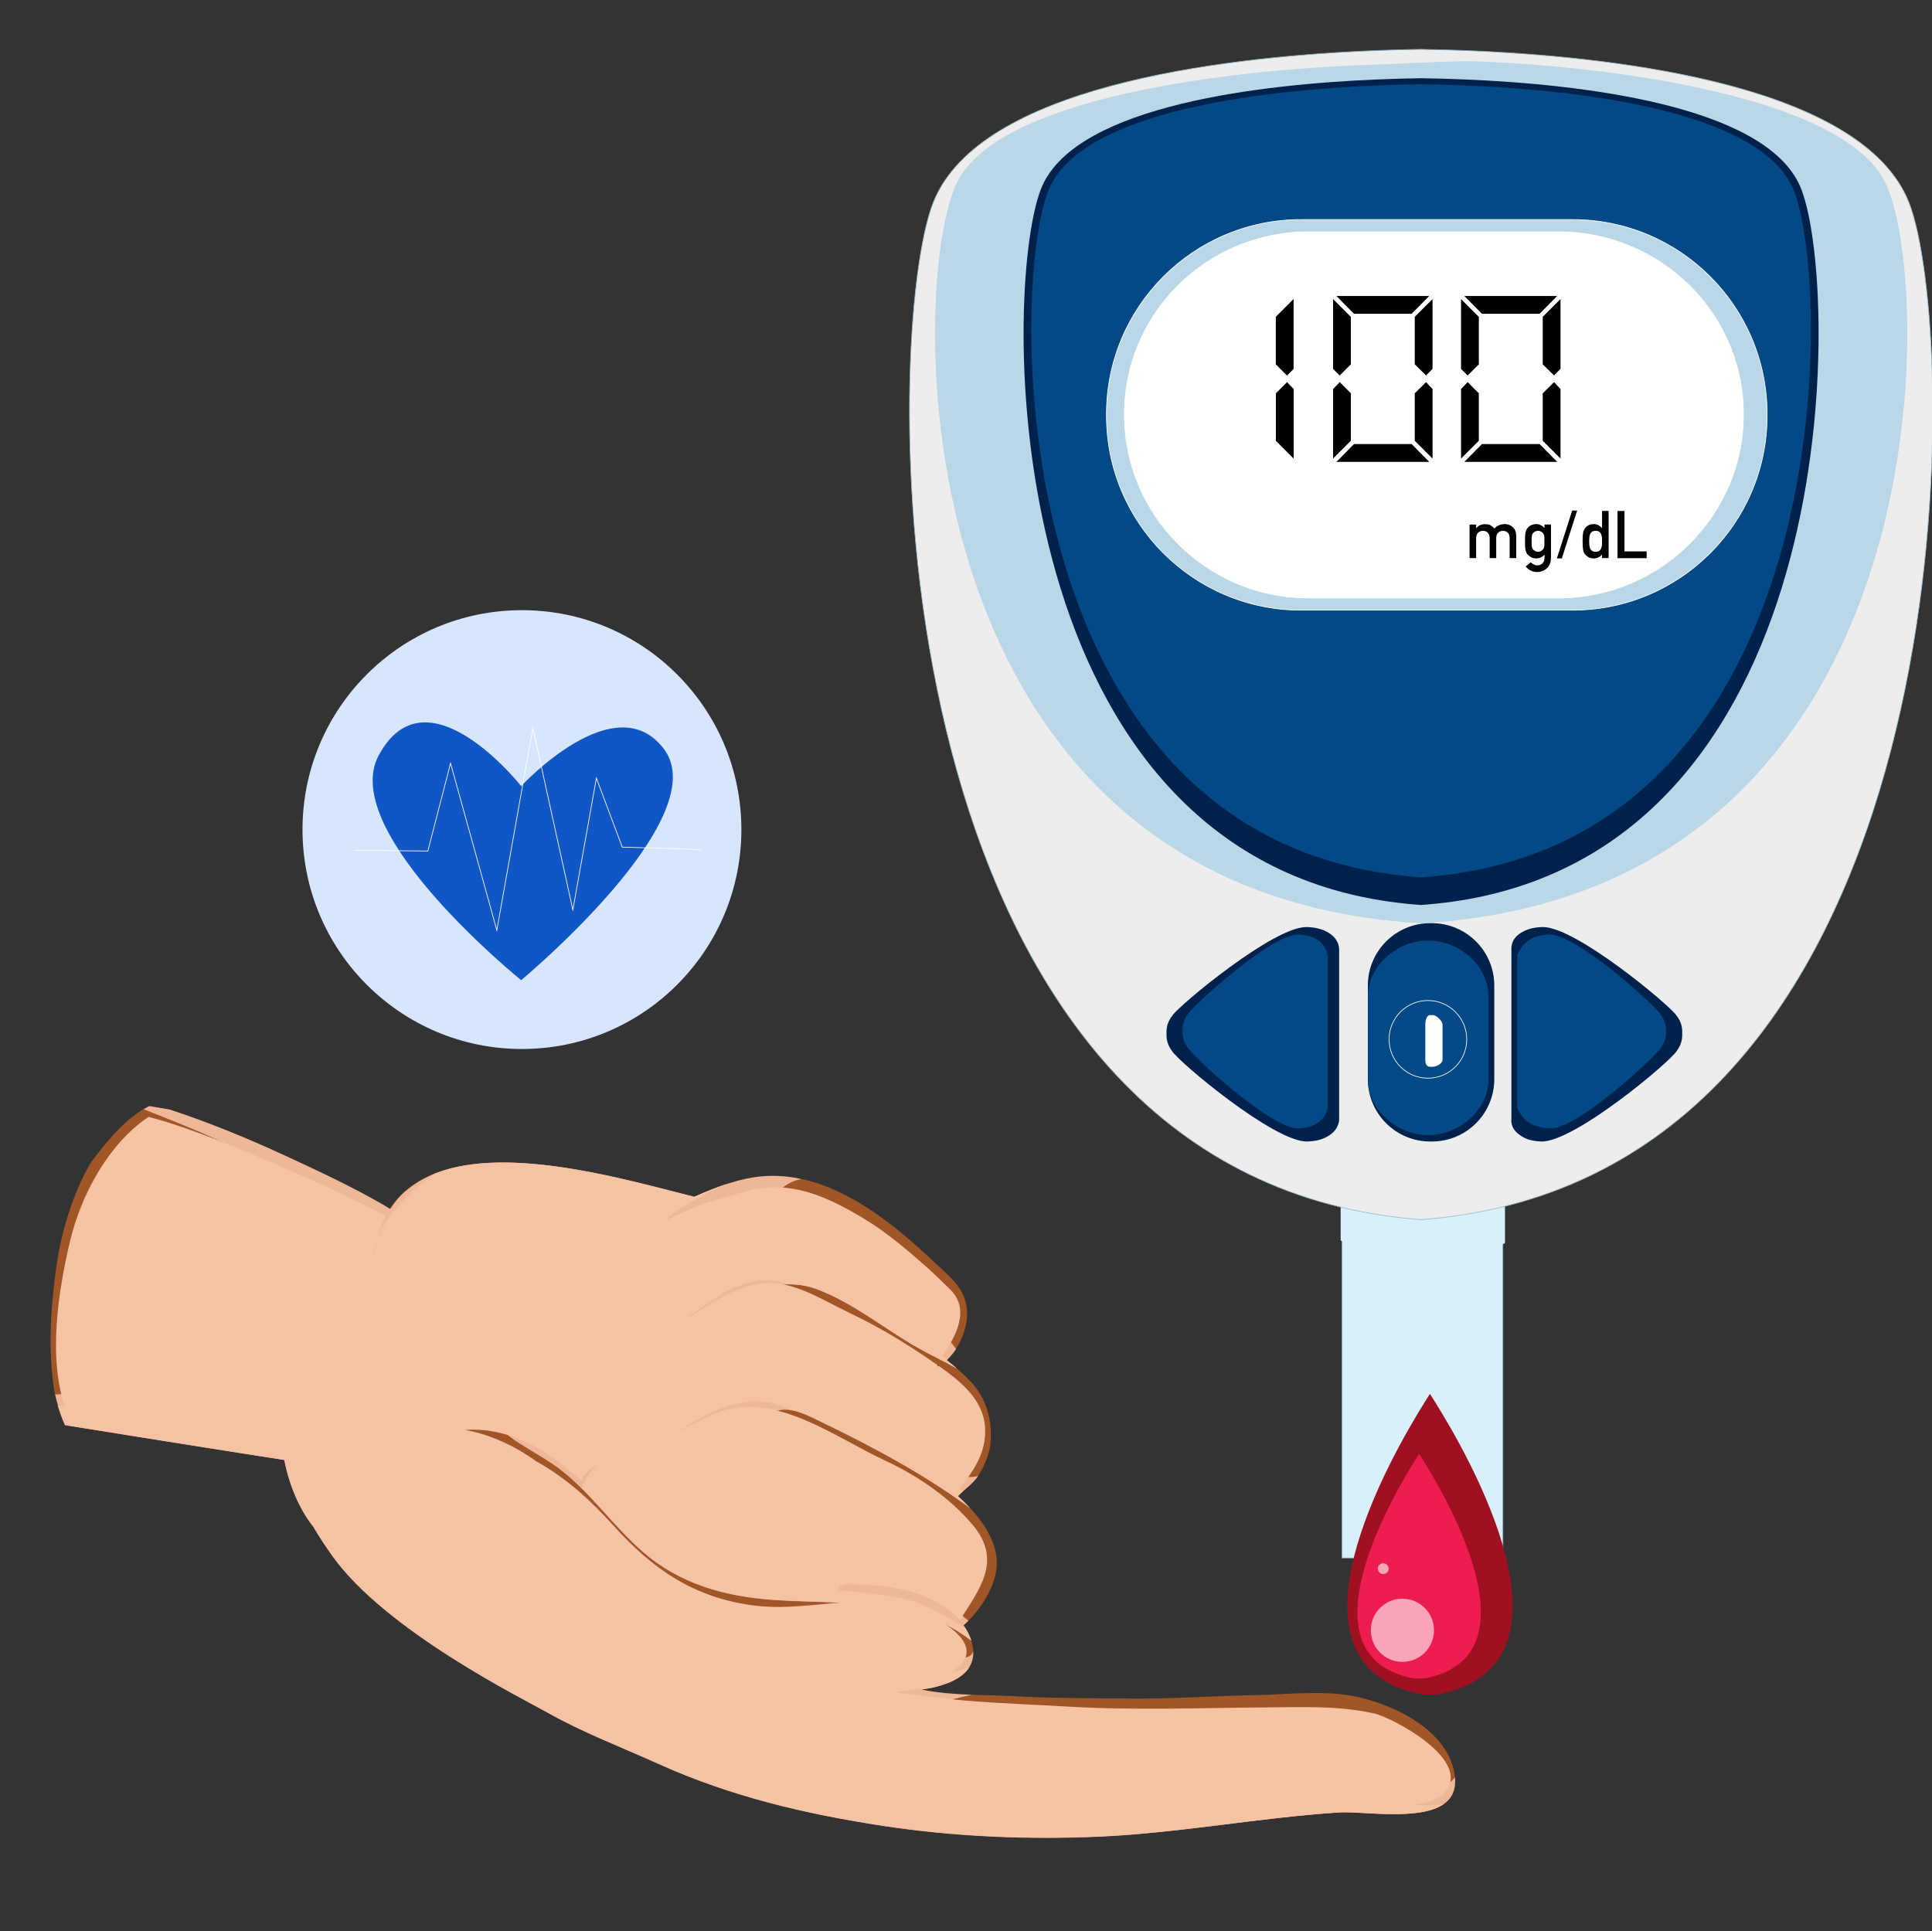 <?xml version="1.0" encoding="utf-8"?>
<!-- Generator: Adobe Illustrator 27.7.0, SVG Export Plug-In . SVG Version: 6.00 Build 0)  -->
<svg version="1.1" id="Layer_1" xmlns="http://www.w3.org/2000/svg" xmlns:xlink="http://www.w3.org/1999/xlink" x="0px" y="0px"
	 viewBox="0 0 2800.6 2800" style="enable-background:new 0 0 2800.6 2800;" xml:space="preserve">
<rect x="0" y="0" width="2800.6" height="2800" fill="#333333" stroke="none"/>
<style type="text/css">
	.st0{fill:#D7F0FC;stroke:#8EA6B2;stroke-linecap:round;stroke-linejoin:round;stroke-miterlimit:10;}
	.st1{fill:#D7F0FC;}
	.st2{fill:#EDEDEE;stroke:#9FB9C6;stroke-linecap:round;stroke-linejoin:round;stroke-miterlimit:10;}
	.st3{fill:#B9D7E6;}
	.st4{fill:#00214B;}
	.st5{fill:#024985;}
	.st6{fill:#B9D7E6;stroke:#FFFFFF;stroke-linecap:round;stroke-linejoin:round;stroke-miterlimit:10;}
	.st7{fill:#FFFFFF;stroke:#B9D7E6;stroke-linecap:round;stroke-linejoin:round;stroke-miterlimit:10;}
	.st8{fill:#FFFFFF;}
	.st9{fill:none;stroke:#FFFFFF;stroke-linecap:round;stroke-linejoin:round;stroke-miterlimit:10;}
	.st10{fill:#EDEDEE;}
	.st11{fill:#A05627;}
	.st12{fill:#F6C3A4;}
	.st13{opacity:0.9;fill:#F6C3A4;enable-background:new    ;}
	.st14{fill:#9F1021;}
	.st15{fill:#EE1D4F;}
	.st16{opacity:0.6;}
	.st17{fill:#D7E5FD;}
	.st18{fill:#1056C4;}
	.st19{fill:none;stroke:#FFFFFF;stroke-linecap:round;stroke-miterlimit:10;}
</style>
<g>
	<g>
		<rect x="1945.4" y="1692.4" class="st0" width="233.2" height="566.3"/>
		<path class="st1" d="M2083.2,1824c32.6-2.5,67-9.1,98.4-21.6v-114.3h-238.2v110.2C1984.6,1822.4,2036.7,1827.6,2083.2,1824z"/>
		<path class="st2" d="M2766.9,293c-67-167.5-414.3-209.2-625.1-218.9c-30.6-1.4-58.2-2.1-81.8-2.5c-23.5,0.3-51.2,1.1-81.8,2.5
			c-210.8,9.7-558.1,51.4-625.1,218.9c-72.6,181.4-93.7,1293.8,592.4,1457.5c36.1,8.6,74.3,14.6,114.5,17.7
			c40.2-3.1,78.3-9,114.5-17.7C2860.6,1586.8,2839.5,474.4,2766.9,293z"/>
		<path class="st3" d="M2731.8,262.5C2668.2,140.3,2338,96,2137.8,88.9c-29.1-1-126.4,4.2-155.5,5.2
			c-200.3,7.1-530.4,46.2-594,168.4c-69,132.4-89,943.8,563,1063.2c34.4,6.3,70.6,10.6,108.8,12.9c38.2-2.2,74.4-6.6,108.8-12.9
			C2820.9,1206.3,2800.8,394.9,2731.8,262.5z"/>
		<g>
			<path class="st4" d="M2609.3,269.8c-52.1-118.3-321.9-147.8-485.7-154.6c-23.8-1-45.3-1.5-63.6-1.8c-18.3,0.2-39.8,0.8-63.6,1.8
				c-163.7,6.8-433.6,36.3-485.7,154.6c-56.4,128.2-72.8,914.1,460.3,1029.7c28.1,6.1,57.7,10.3,88.9,12.5
				c31.2-2.2,60.8-6.4,88.9-12.5C2682,1183.9,2665.7,398,2609.3,269.8z"/>
			<path class="st5" d="M2598.6,272.2c-51.1-113.5-315.7-141.8-476.3-148.4c-23.3-1-44.4-1.4-62.3-1.7c-18,0.2-39,0.7-62.3,1.7
				c-160.6,6.6-425.2,34.8-476.3,148.4c-55.3,122.9-71.4,876.8,451.4,987.7c27.5,5.9,56.6,9.9,87.2,12c30.6-2.1,59.7-6.1,87.2-12
				C2670,1148.9,2653.9,395.1,2598.6,272.2z"/>
		</g>
		<path class="st6" d="M2561.6,602.5c0,155.8-126.3,282.1-282.1,282.1H1886c-155.8,0-282.1-126.3-282.1-282.1v-2.1
			c0-155.8,126.3-282.1,282.1-282.1h393.5c155.8,0,282.1,126.3,282.1,282.1V602.5z"/>
		<path class="st7" d="M2528.3,601.7c0,145.3-120.4,266.3-269.1,266.3h-362.3c-148.7,0-268-121-268-266.3v-1.9
			c0-145.3,119.2-264.8,268-264.8h362.3c148.7,0,269.1,119.5,269.1,264.8V601.7z"/>
		<g>
			<path d="M1849.4,528.2v-68.9l25.8-25.8v101.3l-9.6,9.7L1849.4,528.2z M1875.3,564v100.9l-25.8-25.8v-68.9l16.2-16.2L1875.3,564z"
				/>
			<path d="M1958.2,528.2l-16.2,16.2l-9.6-9.6V433.6l25.8,25.8L1958.2,528.2L1958.2,528.2z M1958.2,639l-25.8,25.8V564l9.6-10
				l16.2,16.2L1958.2,639L1958.2,639z M2071.8,429.1l-25.5,25.8h-83.6l-25.5-25.8H2071.8z M2071.8,669.6h-134.6l25.5-25.8h83.6
				L2071.8,669.6z M2076.6,534.7l-9.4,9.6l-16.4-16.2v-68.8l25.8-25.8L2076.6,534.7L2076.6,534.7z M2076.6,664.8l-25.8-25.8v-68.8
				l16.4-16.2l9.4,10L2076.6,664.8L2076.6,664.8z"/>
			<path d="M2143.7,528.2l-16.2,16.2l-9.6-9.6V433.6l25.8,25.8V528.2z M2143.7,639l-25.8,25.8V564l9.6-10l16.2,16.2V639z
				 M2257.3,429.1l-25.5,25.8h-83.6l-25.5-25.8H2257.3z M2257.3,669.6h-134.6l25.5-25.8h83.6L2257.3,669.6z M2262.1,534.7l-9.4,9.6
				l-16.4-16.2v-68.8l25.8-25.8L2262.1,534.7L2262.1,534.7z M2262.1,664.8l-25.8-25.8v-68.8l16.4-16.2l9.4,10L2262.1,664.8
				L2262.1,664.8z"/>
		</g>
		<g>
			<path d="M2130.3,760.5h9.5v5.2h0.2c3.2-3.8,7.4-5.8,12.7-5.8c3.4,0.1,6.1,0.6,8.1,1.7c2,1.2,3.9,2.8,5.6,4.6
				c3.8-4.3,8.9-6.4,15.3-6.4c4,0,7.7,1.4,11.1,4.3c3.3,2.9,5,7.1,5.1,12.7v32.3h-9.5v-29c0-3.4-0.9-6-2.7-7.8s-4.2-2.7-7-2.7
				c-2.9,0-5.2,0.9-7,2.7c-1.9,1.8-2.8,4.4-2.8,7.8v29h-9.5v-29c0-3.4-0.9-6-2.7-7.8s-4.2-2.7-7-2.7c-2.9,0-5.2,0.9-7,2.7
				c-1.9,1.8-2.9,4.4-2.9,7.8v29h-9.5L2130.3,760.5L2130.3,760.5z"/>
			<path d="M2238.9,804c-3.1,3.6-7.2,5.5-12.2,5.6c-3-0.1-5.6-0.7-7.6-2c-2.1-1.2-3.7-2.5-4.9-3.9c-1.2-1.6-2.1-3.5-2.7-5.9
				c-0.6-2.3-0.9-6.6-0.9-13c0-6.5,0.3-11,0.9-13.3c0.5-2.3,1.4-4.2,2.7-5.8c1.1-1.5,2.7-2.9,4.9-4.1c2-1.1,4.6-1.7,7.6-1.8
				c4.7,0,8.8,1.9,12.2,5.8v-5.2h9.4v47.5c-0.1,7.3-2.2,12.7-6.1,16.1c-4,3.5-8.8,5.3-14.3,5.3c-6.4-0.1-11.8-2.8-16.3-8.1l7.3-6
				c1.2,1.2,2.6,2.1,4.2,3c1.6,0.9,3.3,1.4,5,1.4c3.2,0,5.8-0.9,7.8-2.8c1.9-1.9,2.9-4.5,3-7.8L2238.9,804L2238.9,804z
				 M2220.2,784.8c0,3.7,0.1,6.3,0.3,7.7c0.2,1.5,0.7,2.7,1.5,3.7c0.6,0.9,1.6,1.7,2.9,2.4c1.2,0.9,2.8,1.3,4.6,1.3s3.4-0.4,4.6-1.3
				c1.2-0.7,2.2-1.5,2.8-2.4c0.8-1,1.3-2.2,1.6-3.7c0.2-1.4,0.3-4,0.3-7.7c0-3.8-0.1-6.4-0.3-7.9c-0.3-1.5-0.8-2.7-1.6-3.6
				c-0.6-0.9-1.6-1.7-2.8-2.6c-1.2-0.7-2.8-1.1-4.6-1.2c-1.8,0.1-3.4,0.5-4.6,1.2c-1.3,0.8-2.3,1.7-2.9,2.6
				c-0.8,0.9-1.3,2.1-1.5,3.6C2220.3,778.4,2220.2,781,2220.2,784.8z"/>
			<path d="M2279,740.2h7.2l-22.2,69.4h-7.2L2279,740.2z"/>
			<path d="M2322.3,804c-3.1,3.6-7.2,5.5-12.2,5.6c-2.8-0.1-5.3-0.7-7.3-1.8c-2.1-1.1-3.9-2.6-5.3-4.5c-1.3-1.5-2.2-3.6-2.6-6.2
				c-0.5-2.5-0.8-6.6-0.8-12.4c0-5.8,0.3-10,0.8-12.5c0.4-2.5,1.3-4.5,2.6-6.1c2.7-4.1,6.9-6.2,12.6-6.3c2.4,0,4.6,0.5,6.7,1.5
				c1.9,1.1,3.7,2.5,5.5,4.2v-24.8h9.5V809h-9.5V804z M2313,769.6c-2.2,0-3.9,0.4-5.1,1.2c-1.3,0.8-2.2,2-2.9,3.5
				c-0.6,1.5-1,3.1-1.1,4.8c-0.2,1.9-0.3,3.8-0.3,5.7c0,1.8,0.1,3.7,0.3,5.4c0.2,1.8,0.6,3.5,1.1,5c0.6,1.4,1.6,2.6,2.9,3.5
				c1.2,0.9,2.9,1.3,5.1,1.3c2.2,0,4-0.5,5.3-1.4s2.2-2.1,2.7-3.6c0.6-1.5,1-3.1,1.2-4.9c0.1-1.8,0.1-3.5,0.1-5.3
				c0-1.9,0-3.7-0.1-5.4c-0.2-1.7-0.6-3.3-1.2-4.8c-0.5-1.5-1.4-2.7-2.7-3.6C2317,770,2315.2,769.6,2313,769.6z"/>
			<path d="M2344.8,740.8h10v58.6h32.2v9.8h-42.3v-68.4H2344.8z"/>
		</g>
		<g>
			<g>
				<g>
					<path class="st4" d="M2204.5,1352.5c7.3-4.5,16.1-8,31-8.5c47.6-1.8,186.5,114.9,194.3,127.8c7.2,8.7,9.2,17.9,8.7,26.9
						c0.4,8.1-1.7,16.4-7.6,24.4c-8,14.9-149.4,133.6-197,131.8c-17.2-0.7-25.1-5.1-32.4-10.6c-13-9.6-10.6-22.3-10.6-22.3v-245
						C2191,1376.9,2188.7,1362.3,2204.5,1352.5z"/>
					<path class="st5" d="M2216.7,1362.6c6-4.1,16.4-7.2,28.7-7.7c39.2-1.7,155.1,103.9,161.6,115.5c5.9,7.8,8.4,16.2,8,24.3
						c0.3,7.3-1,14.8-5.9,22.1c-6.6,13.5-122.8,120.7-162,119.1c-14.1-0.6-26.8-4.7-32.8-9.6c-10.7-8.7-14.9-20.2-14.9-20.2v-221.4
						C2199.4,1384.6,2203.7,1371.4,2216.7,1362.6z"/>
				</g>
				<g>
					<path class="st4" d="M1926.3,1352.5c-7.3-4.5-16.8-8-31.7-8.5c-47.5-1.8-186.9,114.9-194.7,127.8c-7.2,8.7-9.4,17.9-8.9,26.9
						c-0.4,8.1,1.6,16.4,7.5,24.4c8,14.9,149.4,133.6,196.9,131.8c17.2-0.7,26.5-5.1,33.8-10.6c12.9-9.6,12-22.3,12-22.3v-245
						C1941.2,1376.9,1942.2,1362.3,1926.3,1352.5z"/>
					<path class="st5" d="M1910,1362.6c-6-4.1-15-7.2-27.3-7.7c-39.2-1.7-154.5,103.9-160.9,115.5c-5.9,7.8-8,16.2-7.6,24.3
						c-0.4,7.3,1.2,14.8,6.1,22.1c6.6,13.5,122.9,120.7,162.1,119.1c14.1-0.6,24.1-4.7,30.1-9.6c10.7-8.7,12.1-20.2,12.1-20.2
						v-221.4C1924.5,1384.6,1923,1371.4,1910,1362.6z"/>
				</g>
				<g>
					<path class="st4" d="M2166.1,1564.5c0,49.9-40.5,90.4-90.4,90.4h-2.5c-49.9,0-90.4-40.5-90.4-90.4v-135.7
						c0-49.9,40.5-90.4,90.4-90.4h2.5c49.9,0,90.4,40.5,90.4,90.4V1564.5z"/>
					<path class="st5" d="M2157.7,1564.8c0,44.7-42.8,81-87.4,81l0,0c-44.6,0-87.4-36.2-87.4-81v-120.3c0-44.7,42.8-81,87.4-81l0,0
						c44.6,0,87.4,36.2,87.4,81V1564.8z"/>
				</g>
			</g>
			<g>
				<path class="st8" d="M2091.1,1536.4c0,5.5-8.8,10.2-14.4,10.2h-3.5c-5.5,0-7.1-4.7-7.1-10.2v-50.7c0-5.5,1.6-14.1,7.1-14.1h3.5
					c5.6,0,14.4,8.6,14.4,14.1V1536.4z"/>
				<g>
					<path class="st9" d="M2126.2,1506.8c0,31.1-25.2,56.3-56.3,56.3c-31.1,0-56.3-25.2-56.3-56.3c0-31.1,25.2-56.3,56.3-56.3
						S2126.2,1475.8,2126.2,1506.8z"/>
				</g>
			</g>
		</g>
		<path class="st10" d="M1384.2,1017.5c0,0,98.4,655,649.8,732.7C2034,1750.2,1575.8,1646.6,1384.2,1017.5z"/>
		<path class="st10" d="M2738.2,1017.5c0,0-98.4,655-649.8,732.7C2088.4,1750.2,2546.6,1646.6,2738.2,1017.5z"/>
	</g>
	<g>
		<g>
			<path class="st11" d="M412,2116.3c6.6,34,21.1,70.4,42.4,97.1c8.4,14.4,17.6,28.3,27.7,42.4c77.5,108.4,276.1,206.7,310.9,226.4
				c51.5,29.1,108.3,50.7,162.2,75c104.6,47.1,211.7,72.3,324.8,89.6c103.9,15.8,211.5,20.3,316.4,15.5
				c115.4-5.3,229.2-27.1,344.4-34.7c43.7-2.9,176.4,24.4,168.3-51.3c-7.4-68.2-91.3-106.9-148.6-117.6c-45.5-8.5-97-1.9-143.1-1.1
				c-58.4,1-116.3,5.4-174.7,4.9c-58.4-0.5-116.4-0.3-174.8-3.5c-41.3-2.3-89.4-0.7-131.8-9.5c41.2-6.2,87.3-23.3,71.7-71.3
				c-2.6-8.1-6.4-15.4-10.9-22c25.6-22.6,49.5-60.3,48-93.4c-1.6-36.2-29.2-69.6-56.3-93.8c8.7-9.3,21.9-18.2,29-28.8
				c9-13.3,17-32.8,18.3-48.9c2.8-32.7-6.2-64.9-29.5-89.1c-10.5-10.9-22.1-20.9-34.2-30.4c18.8-17.5,31.4-47.6,29.6-72
				c-2.3-31.8-24.6-48.4-47-69.6c-69.4-65.7-162.1-139.7-263.3-123.3c-29.1,4.7-57.6,15.9-85.4,28.2
				c-125.7-31.6-362.1-102.6-440.9,17.5c-3.5-2.1-7-4.3-10.4-6.3c-47.8-27.5-97.6-50.6-147.6-73.6c-52.5-24.1-106.5-46.1-161.6-64.2
				c-9.9-1.6-19.7-3.3-29.6-5c-30.7,15.3-56.8,46.2-76,70.9c-3.1,4-6.1,8.1-9.1,12.2c-26.5,46.4-42.2,101.4-48.8,147.2
				c-8.2,56.6-12.3,116.2-4.8,173.2c0.6,4.6,1.4,9.5,2.2,14.5c3.6,15.3,8.3,30.2,14.8,44.4C105.9,2068,371.5,2110.3,412,2116.3z"/>
			<path class="st12" d="M1410.8,2211.7c42.6,51.4,8.3,93.2-19.4,137.2c-40.5-47.9-130.1-55.5-183.8-51.3
				c-47.7,3.7-98.1,11.6-145.6,5.1c-65.4-9-116.1-51.2-160.1-97.3c15.3,6.4,31.2,11,45.3,14.5c42.1,10.3,82.9,3.6,123.3-6.8
				c53.4,7.2,99.4,30.8,149.2,50.5c0.1,0.2,0.3,0.4,0.4,0.5c1,0.3,2,0.7,3,1c-33.9-32-77.4-56-123.2-65.4
				c-11.2-2.3-22.5-3.9-33.8-5.1c-16.3,4.6-32.4,9.4-48.1,11.8c-45.3,6.7-93.2-3.1-133-25c-2.7-1.5-8-4-13.4-7.3
				c-5.6-5.6-11.3-11.2-17-16.6c-1.5-4.3-0.7-8.9,4.2-13.7c11.5-11.2,27.8-17.4,41.8-24.9c42.8-23.2,86-46,130-67
				c85.7-41,176.2,30.2,252.9,65.8C1330,2139.2,1377.7,2171.8,1410.8,2211.7z"/>
			<path class="st12" d="M1348.8,1972c3.2,2.2,6.4,4.4,9.6,6.6c0.3,1.5,0.9,2.7,2.1,2.1c0.2-0.1,0.3-0.2,0.5-0.3
				c38.9,27.3,76.7,59.4,65,114.2c-5.4,25.6-22.6,48.6-39.1,67.8c-1.1,1.3-1.9,2.1-2.6,2.7c-2.7-2.3-5.4-4.6-8-6.7
				c-53.6-43.1-114.9-70.9-176.7-100.1c-55.1-26-99.9-54.4-161-31.6c-27.6,10.3-53.8,24.8-79.3,40.3c-17.6-0.3-35.9-2.4-50.5-6.7
				c-13.1-3.9-25-13.1-35.1-21.7c-31-26.3,9.5-50.1,26.8-63.5c31.9-24.7,67.2-45.4,101.2-67c33.3-21.2,67.1-44.2,107.3-47.9
				c41.1-3.8,88.9,27.4,124.3,44.1C1273.5,1923.4,1312,1946.7,1348.8,1972z"/>
			<path class="st12" d="M1029.4,1741.4c0.1,0,0.2,0,0.2,0c0.1,0,0.1,1.5,0.2,1.5c17.7-6.3,35.3-11.3,52.6-16
				c62.4-17,115,7.1,167.9,38.6c32.8,19.5,62.4,44.5,90.9,69.6c12.4,11,24.3,22.7,36.2,34.4c30.2,29.4,7.1,70.4-12.2,96.9
				c-29.3-21.8-61.7-40.4-92.7-57.9c-49.6-27.9-108.6-62-166.5-64.9c-26.3-1.3-54.4,11.5-80.9,27.8c-20.5,2.2-40.9-0.8-62-4.3
				c-13.3-2.2-26.3-4.6-39.4-8c-26.9-7-45.1-46.5-17.2-61.3C944.5,1777.6,986.9,1758.1,1029.4,1741.4z"/>
			<path class="st12" d="M101.6,1799.1c15.7-65.9,54.8-140.2,113.7-179.9c11.8,3.1,23.5,6.4,35,10.2c53.7,17.6,105.9,39.6,157.7,62
				c45,19.5,89.3,39.9,133.2,61.8c6,3,12,6.2,17.9,9.6c-8.2,15.4-14.2,33.5-17.4,54.7c12.1-29.6,29.4-56.7,51.6-75.7
				c31.4-26.9,84.5-45.6,129.4-39.3c8.8-0.9,17.6-1.6,26.4-1.9c81.9-2.7,160,33.2,239.8,42.1c-15,6.8-29.9,13.7-44.5,19.8
				c-20.3,8.4-74.1,22.8-72.1,52.1c3.9,57.1,71.6,75.6,127.9,73.2c-16.3,11.3-31.5,22.6-44.8,31.1c-27.1,17.3-98.5,50.7-101.2,88.5
				c-3.1,42.3,39.8,68.7,82,73.9c-17,10.7-33.9,21.5-50.9,31.4c-11.3,6.6-38.6,17.7-42.2,34.2c-47.8-43.3-102.7-78.2-169.2-73.9
				c36.4,6.5,72.1,22.9,103.5,45.6c42.2,23.2,79.5,57.1,111.4,92.6c57.5,64,116.9,104.9,203.4,116.3c70.3,9.3,140.8-15.1,211.9-1.5
				c29.5,5.6,136.6,51.6,81.6,93.4c-28.7,21.8-74.8,18.5-108.6,21c-80.7,6.1-162.1,31.6-241.3,47.4c-84.9,16.9-158.8-29.8-240-48.2
				c-8.7-2-17.4-4.4-26-7c10.7,4.8,21.4,9.5,31.9,14.9c11.5,5.9,22.9,11.9,34.4,17.8c6.2,1.6,12.3,3.4,18.4,5.3
				c45.5,14.7,91.1,36.1,139.5,37.2c48.5,1.2,102.8-19.3,150.2-28.5c54.1-10.5,88.8-23.9,144-27.1c0.9,0,80.3,10.6,113.1,13.4
				c46,3.8,101.6,5.9,147.6,8.6c96.4,5.6,191.8,1.8,288.2,1.1c51.8-0.4,103.4-2.6,154.4,8.7c27.3,6,144.4,68.3,102.5,114.8
				c-23.4,26-93.1,18.2-123.9,16.7c-51.3-2.6-104.4,7.4-155.3,12.8c-94.9,10-187.7,23.8-283.4,24.7c-99.2,1-202-11.1-299.5-28.7
				c-96.8-17.5-187.2-42.5-277.3-82.2c-44.3-19.5-88.6-39-132.9-58.5c-23-10.1-44.9-22.1-66.2-35.2c-3-1.9-6.2-3.7-9.4-5.4
				c1.5,0.5,3.1,0.9,4.7,1.4c-30.1-15.7-59.9-31.8-89.5-48.8c-26.9-15.4-50-33.2-71.3-53.2c-5.8-4.2-11.6-8.4-17.1-12.8
				c-36.4-28.5-68.7-62-96.9-98.5c-15.3-19.7-26.7-41.8-36.9-64.5c-1.4-3.1-3.1-7.3-5-12c-3.2-9.1-6.3-18.2-9.2-27.2
				c-0.9-2.9-1.7-6.2-2.4-9.7l0.5,0.1c-0.4-1-0.7-2-1.1-3c-5.7-31.5-2.4-80.3,14-103.3c0.5-0.7-0.2-3.9-1.2-3.1
				c-22.1,18.6-28.1,61.9-25.3,90.3c-39.9-7.4-79.6-15.4-119.4-23.2c-61.8-12-128.4-25.3-193.8-30.3
				C68,1970.8,85.2,1868.2,101.6,1799.1z"/>
		</g>
		<path class="st13" d="M454.3,2213.4c8.4,14.4,17.6,28.3,27.7,42.4c77.5,108.4,276.1,206.7,310.9,226.4
			c51.5,29.1,108.3,50.7,162.2,75c104.6,47.1,211.7,72.3,324.8,89.6c103.9,15.8,211.5,20.3,316.4,15.5
			c115.4-5.3,229.2-27.1,344.4-34.7c43.6-2.9,176,24.3,168.3-51c-1,1.5-2.2,2.9-3.5,4.2c-14.6,13.9-36.5,15.3-55.6,13.1
			c-29.5-3.4-58.2-11.4-87.5-16.1c-33.6-5.4-67.6-7.4-101.6-8c-70.1-1.4-140.2,0.1-210.2,0.6c-70.6,0.4-141.2,0.7-211.8-0.7
			c-42.7-0.8-86,0.6-128.7-1.6c-21.9-1.1-72.6-0.4-84.1-25.1c-13.3-28.7,27-43.9,47.6-50.4c44-13.9,89.5-25.2,134.5-35.6
			c-24.4-0.9-49.1-2.7-72.1-7.4c36.2-5.5,76.3-19.4,74.7-55.4c-2.9,9.2-14.4,10.8-26.7,8.1c-35.3-7.9-68.2-15.9-105.2-14.9
			c-81.6,2.2-159.7,31.9-240.4,41.7c-75.6,9.2-148.3-1.2-214.2-41.2c-29.1-17.7-58.6-35.6-87.3-54.8
			c-138.5-73.4-269.6-228.3-235-392.6c19.2-91.2,95-200.7,188.6-215.7c13-4.2,26.4-6.5,40.1-6.1c29.9,1.1,58.6,13.3,77.3,34.8
			c0.3,0.3,0.6,0.5,0.8,0.8c5.6,5.6,9.8,11.7,12.9,18.1c0.9,1.2,1.8,2.3,2.6,3.4c2.7,3.7,5,7.6,7.1,11.6c1.4,0.9,2.2,2.4,2,3.9
			c17,38.2,6.8,89.3-1,127.7c-10.4,50.7-48.6,121.2-98.2,146c-22.5,11.2,44.8,39,80.2,67.1c43.6,34.5,75.2,80.9,116.9,117.3
			c53.7,46.9,119.1,65.2,189.1,70.1c100.4,7,205.5-4.5,287.4,59c0-0.1,0-0.1,0-0.2c-2.6-8.1-6.4-15.4-10.9-22c2.4-2.1,4.7-4.4,7-6.7
			c-3.4-2.6-6.7-5.4-9.9-8.4c-26.2-25.1-45.8-53.1-78.1-71c-67.8-37.6-158.5-64-205.3-130c-16.2-22.8-27.8-60.5-3.6-83.2
			c26.7-25.1,54.6-9.5,83,4.1c74.7,36,149,75.7,216,125c-5.6-6-11.5-11.8-17.3-17c8.7-9.3,21.9-18.2,29-28.8
			c0.1-0.2,0.2-0.4,0.4-0.6c-27.1,8.4-68.2-16.6-90.9-32.2c-28.4-19.5-55.9-39.6-85.3-57.7c-24.3-15-49-29.5-75.1-41
			c-19.2-8.4-39.8-16.3-56.1-29.8c-24.4-20.3-45.8-64.2-22.6-93.3c21.9-27.4,65.3-28.3,95.9-16.8c53.5,20.1,97.8,57.4,147.1,85.3
			c18.1,10.3,37.8,19.3,56.3,30c-4.9-4.2-9.8-8.4-14.9-12.3c5-4.6,9.5-10.2,13.5-16.2c-55.2-78.4-163.8-103.9-238.3-159.4
			c-24.2-18-40.4-56.5-8.7-77.7c6.7-4.5,14.3-7.6,22.3-9.4c-22.5-4.8-45.7-6-69.3-2.2c-29.1,4.7-57.6,15.9-85.4,28.2
			c-125.7-31.6-362.1-102.6-440.9,17.5c-3.5-2.1-7-4.3-10.4-6.3c-47.8-27.5-97.6-50.6-147.6-73.6c-52.5-24.1-106.5-46.1-161.6-64.2
			c-9.9-1.6-19.7-3.3-29.6-5c-2.7,1.4-5.4,3-8,4.5c55.1,22.4,111.3,42.5,162,74.4c49.8,31.3,105.1,80.2,86.7,145.5
			c-12,42.6-35.1,83.6-61.9,118.6c-25.2,32.9-54.6,54.3-96.4,60.4c-47.1,6.8-95.2,3.4-142.5,7.8c-25.5,2.4-50.9,5.4-76.3,7
			c3.6,15.2,8.3,30,14.7,44.2c11.8,2.1,277.4,44.4,317.9,50.5C418.6,2150.3,433.1,2186.8,454.3,2213.4z"/>
		<path class="st13" d="M1399.5,2360.4c-31.7-19.6-63.8-39.1-100.7-45.1c-26.6-4.2-53.4-7.2-80.2-9.6c-1.9-0.2-2.7-1.6-2.7-3
			c-0.2-1.4,0.3-2.9,2-3.5c19.5-6.5,39.2-11.4,59.5-14.3c-25.8-20.1-56.5-33.2-83.4-51.7c-29.8-20.5-62.5-47.5-99.5-52.9
			c-34.4-5-71.8,6.8-105-6.2c-17.9-7-38.3-20.4-41.9-40.9c-4.2-23.6,11.9-40.5,29.8-53.3c25.6-18.4,54.7-35,85.3-43.3
			c26.1-7.2,51.5-7.4,76.3,4.4c2,1,4,2,6.1,3.1c14.7,1.9,29.7,9.7,44.7,17c74.7,36,149,75.7,216,125c-5.6-6-11.5-11.8-17.3-17
			c2.2-2.3,4.6-4.7,7.2-7c-13.2-10.6-25.7-22.2-39.9-31.2c-22.5-14.2-45.7-27.4-68.9-40.6c-40-22.7-78.4-50.7-120-70.1
			c-23.9-11.2-50.1-19.3-76.8-16.4c-24.4,2.7-47.1,11.7-71,16.6c-21,4.3-59,10-71.4-14.3c-9.8-19.3,0.8-42.9,12.7-58.7
			c21-28.1,54.4-52.3,84.2-70.1c31.8-18.9,64-28.2,99-15.3c14-0.2,28.1,2.4,40.2,6.9c53.5,20.1,97.8,57.4,147.1,85.3
			c18.1,10.3,37.8,19.3,56.3,30c-4.9-4.2-9.8-8.4-14.9-12.3c0.3-0.3,0.5-0.6,0.8-0.9c-37.5-31.1-76.4-60.4-117.9-86.6
			c-30.9-19.5-64.6-42-99.4-53.7c-39-13.2-77.3,0.1-115.7,9c-27.2,6.4-56.6,11.2-82-3.9c-14.8-8.8-21.6-27.2-13-42.9
			c14.3-26.2,44.5-43.5,69.7-57.5c12.9-7.1,26.3-13.5,39.9-19.4c-16.3,5.3-32.5,11.9-48.4,19c-100.1-25.2-270.3-75.2-375.3-33.9
			c-45,30.6-81,70.9-97.1,123.9c15.6-24,31-48.8,54.8-65.5c31.6-22.1,68.1-38,106.5-43.2c82.2-11.1,161.8,17.2,239.6,39.6
			c3.1,0.9,4,5.1,0.7,6.5c-31.8,12.9-87.9,33.8-72.5,79.2c11.6,34.4,49.4,49.6,78,67.2c2,1.3,2.9,4.3,0.6,5.8
			c-35.5,23.8-80.7,38.8-108.5,72.5c-17.4,21.1-22.3,49.1-0.4,69.5c16.9,15.7,37.8,25.2,58.8,34.2c1.9,0.8,2.7,3.6,1.2,5.2
			c-17.8,19.4-40,36-49.6,61.2c30.2,29.9,56.4,63.8,88.5,91.9c53.7,46.9,119.1,65.2,189.1,70.1c100.4,7,205.5-4.5,287.4,59
			c0-0.1,0-0.1,0-0.2C1405.7,2371.8,1402.9,2365.9,1399.5,2360.4z"/>
		<path class="st13" d="M569.7,1746.3c7.1-8.4,14.7-16.3,22.9-23.7C584.1,1729.4,576.5,1737.3,569.7,1746.3z"/>
		<path class="st13" d="M1940.8,2627.6c32.9-2.2,116.4,12.7,152-12.1c-20.2,2.9-42.2,1.2-59.5-0.5c-26.2-2.6-52.2-7.1-78.4-10.4
			c-29.9-3.8-58.6-1.1-88.5,0.9c-107.1,7.1-213.9,11.2-321.3,9.5c-51.9-0.8-104.2-2.2-155.7-8.2c-45.8-5.4-92-7.4-137.5-15
			c-21.9-3.7-43.9-8.1-65-15.5c-15.2-5.4-33.2-11.7-44.4-24.1c-16.4-18.3-5-37.7,12.5-50.3c28.6-20.6,63-30.7,96.8-39.1
			c31.4-7.8,63.6-12.7,95.9-15.2c23.6-4.8,46.8-13.7,57.3-30.4c-15.1,5.7-31,7.9-47.6,8.7c-58.3,2.6-115.5,1-173.3,11.2
			c-58.7,10.4-116.9,30.1-177,30.6c-33.4,0.3-66.6-4.2-99-12.5c-126.7-32.4-251-103.5-343.3-196.1
			c-76.1-76.4-135.7-180.2-107.6-287.2c-27.3,22.8-38.7,60.9-68.4,81.1c-33.9,23-71.9,5-108.7,1.4c-49.5-4.9-99.5-8-149.1-12.3
			c-15.8-1.4-31.6-2.8-47.4-4.6c2.9,9.8,6.3,19.4,10.5,28.7c11.8,2.1,277.4,44.4,317.9,50.5c6.6,34,21.1,70.4,42.4,97.1
			c8.4,14.4,17.6,28.3,27.7,42.4c77.5,108.4,276.1,206.7,310.9,226.4c51.5,29.1,108.3,50.7,162.2,75
			c104.6,47.1,211.7,72.3,324.8,89.6c103.9,15.8,211.5,20.3,316.4,15.5C1711.8,2657,1825.5,2635.2,1940.8,2627.6z"/>
	</g>
	<g>
		<path class="st14" d="M2079.4,2031.2c-2.5-4-4.8-7.5-6.6-10.4c-1.9,2.9-4.1,6.4-6.6,10.4c-50.7,80.7-223.2,381.2-6.7,425
			c4.3,0.9,22.4,0.9,26.7,0C2302.7,2412.4,2130.1,2111.9,2079.4,2031.2z"/>
		<path class="st15" d="M2062.1,2115.6c-1.9-3-3.6-5.6-4.9-7.8c-1.4,2.2-3.1,4.8-5,7.8c-37.9,60.3-166.7,284.7-5,317.3
			c3.2,0.7,16.7,0.7,19.9,0C2228.8,2400.3,2100,2175.9,2062.1,2115.6z"/>
		<g class="st16">
			<path class="st8" d="M2078.7,2363.5c0,25.3-20.5,45.8-45.8,45.8s-45.8-20.5-45.8-45.8s20.5-45.8,45.8-45.8
				C2058.2,2317.8,2078.7,2338.3,2078.7,2363.5z"/>
			<path class="st8" d="M2012.9,2274.2c0,4.3-3.5,7.8-7.8,7.8s-7.8-3.5-7.8-7.8s3.5-7.8,7.8-7.8S2012.9,2269.9,2012.9,2274.2z"/>
		</g>
	</g>
</g>
<circle class="st17" cx="756.6" cy="1202.7" r="318.1"/>
<path class="st18" d="M548.7,1095.6c69.3-130.2,206.8,44.1,206.8,44.1s137.5-149.1,207.9-52.5C1035.8,1188,755.5,1421,755.5,1421
	S489.9,1206.9,548.7,1095.6L548.7,1095.6z"/>
<polyline class="st19" points="515.6,1232.7 620.2,1233.8 653.1,1106.6 720.2,1348.6 772.4,1055.4 830.4,1319.1 864.5,1128.1 
	902,1228.1 1015.6,1231.6 "/>
</svg>
